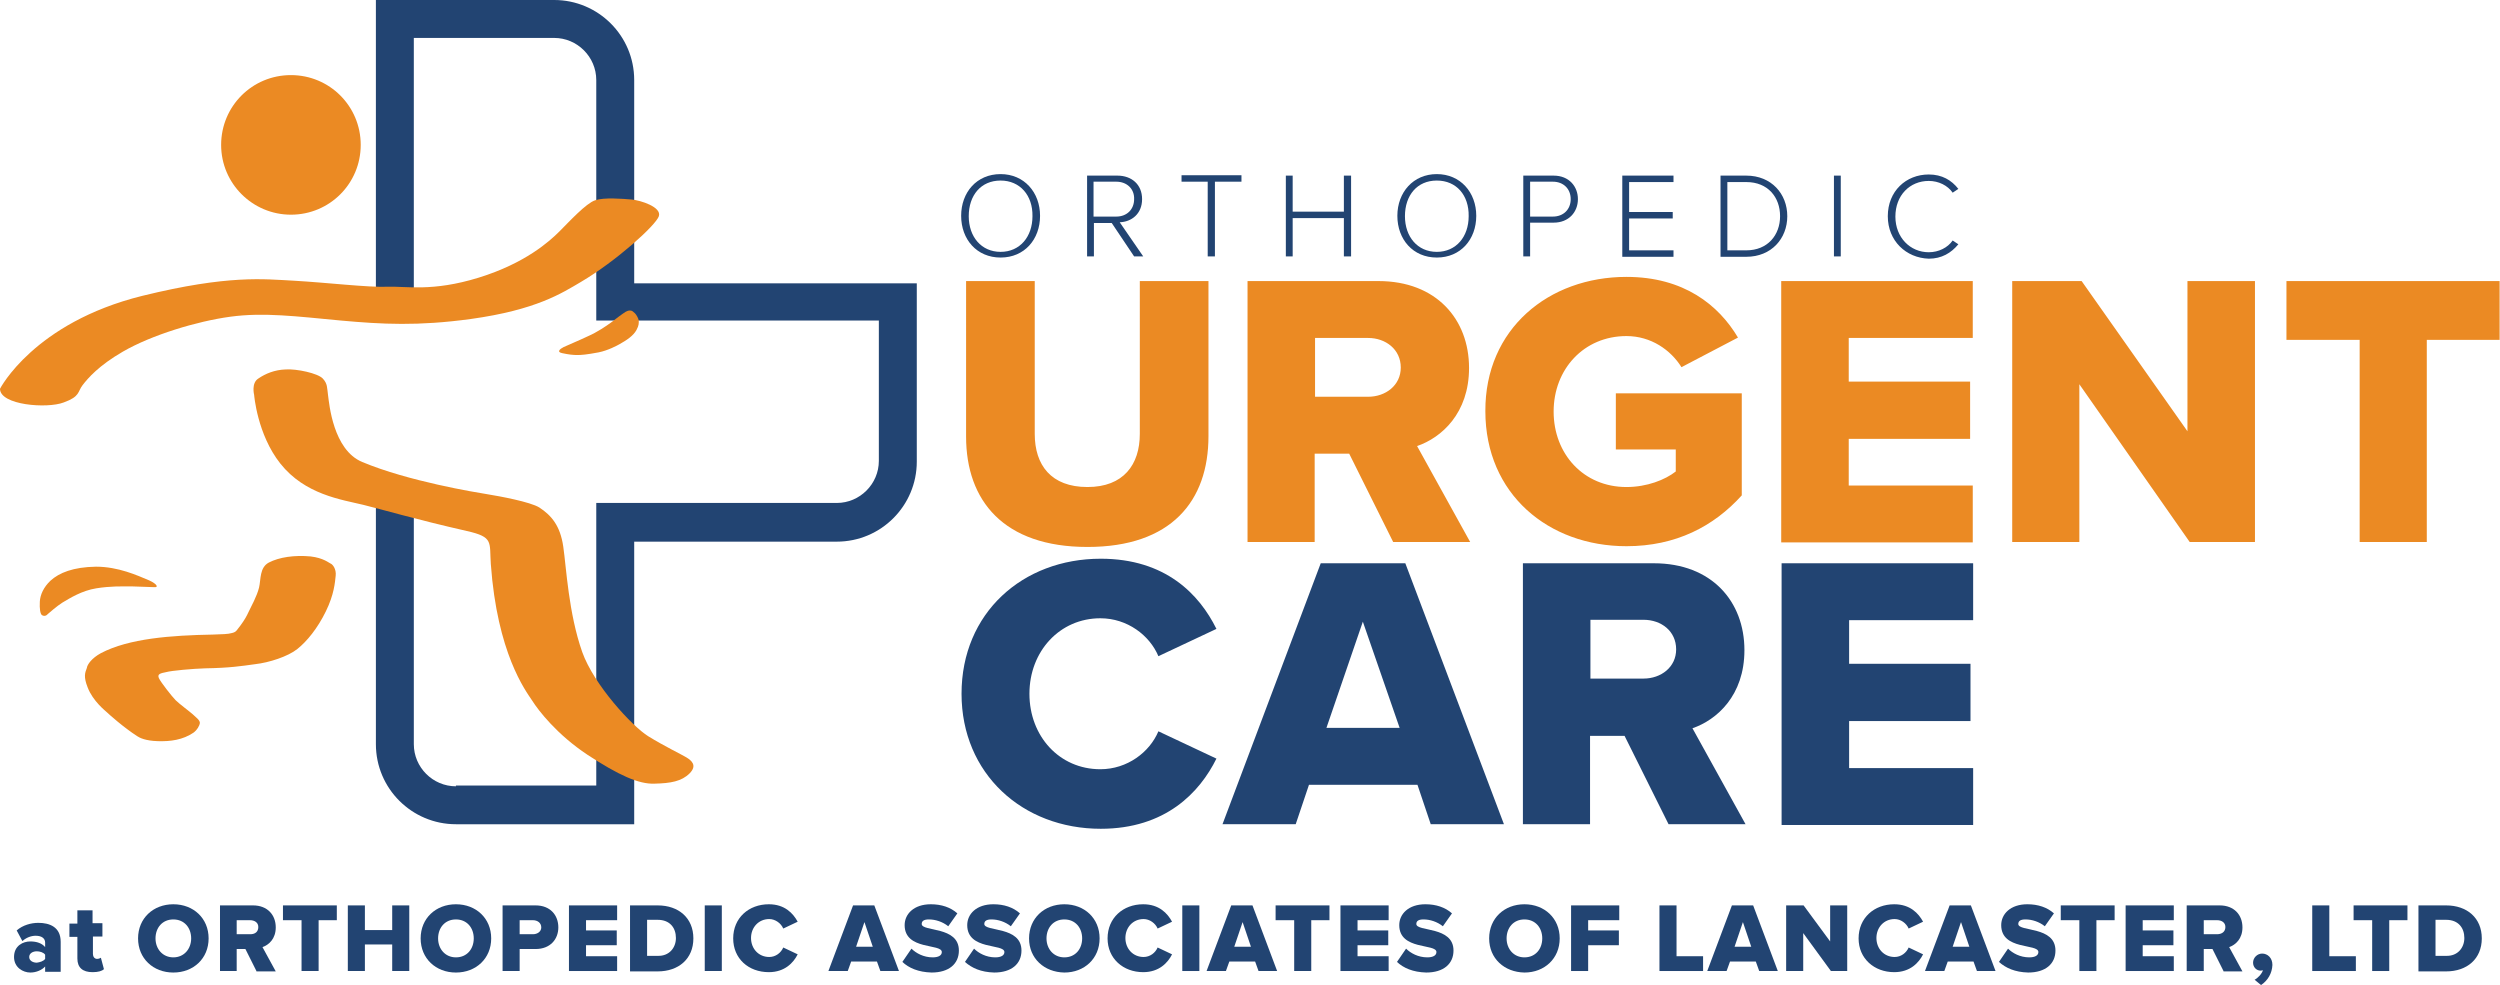 <?xml version="1.0" encoding="utf-8"?>
<!-- Generator: Adobe Illustrator 27.7.0, SVG Export Plug-In . SVG Version: 6.00 Build 0)  -->
<svg version="1.1" id="Layer_1" xmlns="http://www.w3.org/2000/svg" xmlns:xlink="http://www.w3.org/1999/xlink" x="0px" y="0px"
	 viewBox="0 0 659.1 259.7" style="enable-background:new 0 0 659.1 259.7;" xml:space="preserve">
<style type="text/css">
	.st0{fill:#224472;}
	.st1{fill:#EB8A23;}
</style>
<g>
	<path class="st0" d="M11.9,256v-1.2c-0.8,0.9-2.3,1.6-3.9,1.6c-1.9,0-4.3-1.3-4.3-4.1c0-3,2.4-4.1,4.3-4.1c1.7,0,3.1,0.5,3.9,1.5
		v-1.2c0-1.1-0.9-1.8-2.5-1.8c-1.2,0-2.5,0.5-3.5,1.4l-1.5-2.8c1.6-1.4,3.8-2,5.7-2c3,0,5.9,1.1,5.9,5v7.9H11.9z M11.9,252.8v-1.1
		c-0.4-0.6-1.4-0.9-2.2-0.9c-1,0-2,0.5-2,1.5c0,1,1,1.5,2,1.5C10.5,253.7,11.5,253.4,11.9,252.8z"/>
	<path class="st0" d="M20.4,252.7v-5.7h-2.1v-3.5h2.1V240h4v3.4H27v3.5h-2.5v4.6c0,0.7,0.4,1.3,1.1,1.3c0.4,0,0.9-0.2,1-0.3l0.8,3
		c-0.5,0.5-1.5,0.8-3,0.8C21.8,256.3,20.4,255.1,20.4,252.7z"/>
	<path class="st0" d="M36.4,247.4c0-5.3,4-9,9.3-9s9.3,3.7,9.3,9s-4,9-9.3,9S36.4,252.7,36.4,247.4z M50.4,247.4c0-2.8-1.8-5-4.7-5
		c-2.9,0-4.7,2.2-4.7,5c0,2.8,1.9,5,4.7,5C48.5,252.4,50.4,250.2,50.4,247.4z"/>
	<path class="st0" d="M67.6,256l-2.9-5.8h-2.3v5.8H58v-17.3h8.7c3.8,0,6,2.5,6,5.8c0,3-1.8,4.6-3.5,5.2l3.5,6.4H67.6z M68.1,244.4
		c0-1.2-1-1.8-2.2-1.8h-3.5v3.7H66C67.2,246.3,68.1,245.7,68.1,244.4z"/>
	<path class="st0" d="M79.5,256v-13.4h-4.9v-3.9h14.2v3.9H84V256H79.5z"/>
	<path class="st0" d="M103.4,256v-7h-7.2v7h-4.5v-17.3h4.5v6.5h7.2v-6.5h4.5V256H103.4z"/>
	<path class="st0" d="M110.9,247.4c0-5.3,4-9,9.3-9s9.3,3.7,9.3,9s-4,9-9.3,9S110.9,252.7,110.9,247.4z M124.9,247.4
		c0-2.8-1.8-5-4.7-5c-2.9,0-4.7,2.2-4.7,5c0,2.8,1.9,5,4.7,5C123.1,252.4,124.9,250.2,124.9,247.4z"/>
	<path class="st0" d="M132.5,256v-17.3h8.7c3.9,0,6,2.6,6,5.8c0,3.1-2.1,5.7-6,5.7H137v5.8H132.5z M142.7,244.5c0-1.2-1-1.9-2.2-1.9
		H137v3.7h3.5C141.7,246.3,142.7,245.6,142.7,244.5z"/>
	<path class="st0" d="M150,256v-17.3h12.7v3.9h-8.2v2.7h8.1v3.9h-8.1v2.9h8.2v3.9H150z"/>
	<path class="st0" d="M166.1,256v-17.3h7.3c5.5,0,9.4,3.3,9.4,8.7c0,5.4-3.9,8.7-9.4,8.7H166.1z M178.2,247.3c0-2.7-1.6-4.8-4.8-4.8
		h-2.8v9.5h2.8C176.4,252.1,178.2,249.9,178.2,247.3z"/>
	<path class="st0" d="M185.8,256v-17.3h4.5V256H185.8z"/>
	<path class="st0" d="M193.3,247.4c0-5.4,4.1-9,9.4-9c4.2,0,6.4,2.4,7.6,4.6l-3.8,1.8c-0.6-1.4-2.1-2.5-3.7-2.5
		c-2.8,0-4.8,2.2-4.8,5c0,2.8,2,5,4.8,5c1.7,0,3.1-1.1,3.7-2.5l3.8,1.8c-1.1,2.2-3.4,4.7-7.6,4.7
		C197.3,256.3,193.3,252.7,193.3,247.4z"/>
	<path class="st0" d="M232.1,256l-0.9-2.5h-6.8l-0.9,2.5h-5.1l6.5-17.3h5.6l6.5,17.3H232.1z M227.9,243.1l-2.2,6.5h4.4L227.9,243.1z
		"/>
	<path class="st0" d="M237.9,253.6l2.4-3.5c1.2,1.2,3.2,2.3,5.6,2.3c1.5,0,2.4-0.5,2.4-1.4c0-2.3-9.8-0.4-9.8-7.1
		c0-2.9,2.4-5.5,6.9-5.5c2.8,0,5.2,0.8,7,2.4l-2.4,3.4c-1.5-1.2-3.4-1.8-5.1-1.8c-1.3,0-1.9,0.4-1.9,1.2c0,2.1,9.8,0.5,9.8,7
		c0,3.5-2.6,5.8-7.2,5.8C242.1,256.3,239.6,255.2,237.9,253.6z"/>
	<path class="st0" d="M254.4,253.6l2.4-3.5c1.2,1.2,3.2,2.3,5.6,2.3c1.5,0,2.4-0.5,2.4-1.4c0-2.3-9.8-0.4-9.8-7.1
		c0-2.9,2.4-5.5,6.9-5.5c2.8,0,5.2,0.8,7,2.4l-2.4,3.4c-1.5-1.2-3.4-1.8-5.1-1.8c-1.3,0-1.9,0.4-1.9,1.2c0,2.1,9.8,0.5,9.8,7
		c0,3.5-2.6,5.8-7.2,5.8C258.6,256.3,256.2,255.2,254.4,253.6z"/>
	<path class="st0" d="M271.3,247.4c0-5.3,4-9,9.3-9c5.3,0,9.3,3.7,9.3,9s-4,9-9.3,9C275.3,256.3,271.3,252.7,271.3,247.4z
		 M285.3,247.4c0-2.8-1.8-5-4.7-5c-2.9,0-4.7,2.2-4.7,5c0,2.8,1.9,5,4.7,5C283.5,252.4,285.3,250.2,285.3,247.4z"/>
	<path class="st0" d="M292,247.4c0-5.4,4.1-9,9.4-9c4.2,0,6.4,2.4,7.6,4.6l-3.8,1.8c-0.6-1.4-2.1-2.5-3.7-2.5c-2.8,0-4.8,2.2-4.8,5
		c0,2.8,2,5,4.8,5c1.7,0,3.1-1.1,3.7-2.5l3.8,1.8c-1.1,2.2-3.4,4.7-7.6,4.7C296.1,256.3,292,252.7,292,247.4z"/>
	<path class="st0" d="M311.7,256v-17.3h4.5V256H311.7z"/>
	<path class="st0" d="M331.8,256l-0.9-2.5h-6.8l-0.9,2.5h-5.1l6.5-17.3h5.6l6.5,17.3H331.8z M327.6,243.1l-2.2,6.5h4.4L327.6,243.1z
		"/>
	<path class="st0" d="M341.2,256v-13.4h-4.9v-3.9h14.2v3.9h-4.8V256H341.2z"/>
	<path class="st0" d="M353.4,256v-17.3h12.7v3.9h-8.2v2.7h8.1v3.9h-8.1v2.9h8.2v3.9H353.4z"/>
	<path class="st0" d="M368.3,253.6l2.4-3.5c1.2,1.2,3.2,2.3,5.6,2.3c1.5,0,2.4-0.5,2.4-1.4c0-2.3-9.8-0.4-9.8-7.1
		c0-2.9,2.4-5.5,6.9-5.5c2.8,0,5.2,0.8,7,2.4l-2.4,3.4c-1.5-1.2-3.4-1.8-5.1-1.8c-1.3,0-1.9,0.4-1.9,1.2c0,2.1,9.8,0.5,9.8,7
		c0,3.5-2.6,5.8-7.2,5.8C372.5,256.3,370,255.2,368.3,253.6z"/>
	<path class="st0" d="M392.6,247.4c0-5.3,4-9,9.3-9c5.3,0,9.3,3.7,9.3,9s-4,9-9.3,9C396.6,256.3,392.6,252.7,392.6,247.4z
		 M406.6,247.4c0-2.8-1.8-5-4.7-5c-2.9,0-4.7,2.2-4.7,5c0,2.8,1.9,5,4.7,5C404.8,252.4,406.6,250.2,406.6,247.4z"/>
	<path class="st0" d="M414.2,256v-17.3h12.7v3.9h-8.2v2.7h8.1v3.9h-8.1v6.8H414.2z"/>
	<path class="st0" d="M437.5,256v-17.3h4.5v13.4h7v3.9H437.5z"/>
	<path class="st0" d="M463.8,256l-0.9-2.5h-6.8l-0.9,2.5h-5.1l6.5-17.3h5.6l6.5,17.3H463.8z M459.5,243.1l-2.2,6.5h4.4L459.5,243.1z
		"/>
	<path class="st0" d="M482.7,256l-7.3-10v10h-4.5v-17.3h4.6l7,9.5v-9.5h4.5V256H482.7z"/>
	<path class="st0" d="M490,247.4c0-5.4,4.1-9,9.4-9c4.2,0,6.4,2.4,7.6,4.6l-3.8,1.8c-0.6-1.4-2.1-2.5-3.7-2.5c-2.8,0-4.8,2.2-4.8,5
		c0,2.8,2,5,4.8,5c1.7,0,3.1-1.1,3.7-2.5l3.8,1.8c-1.1,2.2-3.4,4.7-7.6,4.7C494.1,256.3,490,252.7,490,247.4z"/>
	<path class="st0" d="M521.2,256l-0.9-2.5h-6.8l-0.9,2.5h-5.1l6.5-17.3h5.6l6.5,17.3H521.2z M517,243.1l-2.2,6.5h4.4L517,243.1z"/>
	<path class="st0" d="M527,253.6l2.4-3.5c1.2,1.2,3.2,2.3,5.6,2.3c1.5,0,2.4-0.5,2.4-1.4c0-2.3-9.8-0.4-9.8-7.1
		c0-2.9,2.4-5.5,6.9-5.5c2.8,0,5.2,0.8,7,2.4l-2.4,3.4c-1.5-1.2-3.4-1.8-5.1-1.8c-1.3,0-1.9,0.4-1.9,1.2c0,2.1,9.8,0.5,9.8,7
		c0,3.5-2.6,5.8-7.2,5.8C531.2,256.3,528.8,255.2,527,253.6z"/>
	<path class="st0" d="M548.2,256v-13.4h-4.9v-3.9h14.2v3.9h-4.8V256H548.2z"/>
	<path class="st0" d="M560.4,256v-17.3h12.7v3.9h-8.2v2.7h8.1v3.9h-8.1v2.9h8.2v3.9H560.4z"/>
	<path class="st0" d="M586.2,256l-2.9-5.8H581v5.8h-4.5v-17.3h8.7c3.8,0,6,2.5,6,5.8c0,3-1.8,4.6-3.5,5.2l3.5,6.4H586.2z
		 M586.7,244.4c0-1.2-1-1.8-2.2-1.8H581v3.7h3.5C585.7,246.3,586.7,245.7,586.7,244.4z"/>
	<path class="st0" d="M596.1,259.7l-1.7-1.4c0.8-0.4,1.9-1.5,2.2-2.5c-0.1,0-0.4,0.1-0.6,0.1c-1.1,0-2-0.9-2-2.1
		c0-1.3,1.1-2.4,2.4-2.4c1.4,0,2.7,1.1,2.7,3C599,256.6,597.9,258.5,596.1,259.7z"/>
	<path class="st0" d="M609.6,256v-17.3h4.5v13.4h7v3.9H609.6z"/>
	<path class="st0" d="M625.4,256v-13.4h-4.9v-3.9h14.2v3.9h-4.8V256H625.4z"/>
	<path class="st0" d="M637.6,256v-17.3h7.3c5.5,0,9.4,3.3,9.4,8.7c0,5.4-3.9,8.7-9.4,8.7H637.6z M649.7,247.3c0-2.7-1.6-4.8-4.8-4.8
		h-2.8v9.5h2.8C647.9,252.1,649.7,249.9,649.7,247.3z"/>
</g>
<g>
	<path class="st0" d="M120.2,207.3c-6.1,0-11.1-5-11.1-11.1v-53.4v-10h-10v10v53.4c0,11.7,9.5,21.1,21.1,21.1l0,0h47v-74.5h53.4
		c11.7,0,21.1-9.5,21.1-21.1v-47h-74.5V21.1c0-11.7-9.5-21.1-21.1-21.1h-47v74.5v10h10v-10V10h37c6.1,0,11.1,5,11.1,11.1v53.4v10h10
		h64.5v37c0,6.1-5,11.1-11.1,11.1h-53.4h-10v10v64.5H120.2"/>
	<g>
		<path class="st1" d="M95.1,38.2c0,10.2-8.2,18.4-18.4,18.4c-10.1,0-18.4-8.2-18.4-18.4c0-10.2,8.2-18.4,18.4-18.4
			C86.9,19.8,95.1,28,95.1,38.2"/>
		<path class="st1" d="M0,102.5c0,0,8.9-17.4,37.5-24.5c22.8-5.6,32.1-4.4,39.9-4c8.8,0.5,19.7,1.8,24.7,1.6
			c5-0.2,11.8,1.4,24.1-2.4c12.3-3.8,18.7-9.6,21.3-12.2c2.6-2.6,7-7.4,9.4-8.2c2.4-0.8,7.2-0.4,9.6-0.2c2.4,0.2,8,2,7.2,4.4
			c-0.8,2.4-11.2,11.8-20.5,17.3c-5.1,3-11.8,7.4-29.1,9.8c-13.9,1.9-23.3,1.4-34.3,0.4c-11.7-1.1-20.3-2.2-29.1-1
			c-8.8,1.2-20.7,4.8-28.3,9.2c-6.4,3.7-9.2,7-10.6,8.8c-1.4,1.8-0.6,3-5,4.6C12.4,107.8,0,106.8,0,102.5"/>
		<path class="st1" d="M25.3,149.4c-6,0.1-9.7,1.6-12,3.7c-1.8,1.7-2.7,3.7-2.8,5.5c-0.1,1.9,0.1,3.3,0.6,3.6
			c0.5,0.3,1.1,0.2,1.6-0.4c0,0,2.4-2.1,3.7-2.9c2-1.2,5.2-3.2,9-3.8c3.8-0.6,6.5-0.5,9.5-0.5c2.4,0.1,5.1,0.2,5.8,0.2
			c1.1,0.1,0.8-0.8-1.4-1.8C36.2,151.7,31.2,149.4,25.3,149.4"/>
		<path class="st1" d="M26.6,172.2c7.4-3.9,18.6-4.7,29.5-4.9c2.6-0.1,4-0.1,5-0.4c0.5-0.1,0.9-0.3,1.1-0.5c0,0,0.1,0,1.2-1.5
			c1.1-1.5,1.6-2.4,2.2-3.7c0.6-1.3,2.1-3.9,2.7-6.3c0.5-2.1,0.1-5.3,2.6-6.6c2.7-1.4,6.7-2,11-1.6c3.4,0.4,4.8,1.7,5.3,1.9
			c0.5,0.2,1.5,1.4,1.3,3.2c-0.2,1.8-0.4,4.9-2.6,9.4c-2.2,4.5-5,7.9-7.5,9.9c-2.5,2-7.5,3.6-11.1,4c-3.6,0.5-6.8,1-13.2,1.1
			c-3.3,0.1-8.9,0.6-10.3,1c-1.5,0.3-2.4,0.5-1.9,1.6c0.5,1.1,3.5,4.9,4.4,5.8c1,1,3.6,2.9,4.5,3.7c0.8,0.8,1.9,1.5,1.9,2.3
			c-0.1,0.8-0.8,1.9-1.6,2.5c-2.9,2-6.2,2.4-9.5,2.3c-3.3-0.1-4.8-0.9-5.4-1.3c-3.6-2.3-7.6-5.9-8-6.3c-0.3-0.3-3.7-2.9-5.1-6.6
			c-1.1-2.8-0.7-3.8-0.2-5.1C23,175.2,24.2,173.5,26.6,172.2"/>
		<path class="st1" d="M164.2,82.7c0,0-2.1,1.5-3.2,2.4c-1.1,0.8-3.6,2.5-5.9,3.5c-2.3,1.1-5.9,2.6-6.5,2.9c-1,0.5-1.9,1.3-0.4,1.6
			c1.8,0.4,3,0.5,4,0.5c1.1,0,2.4-0.1,5.6-0.7c2.5-0.5,4.9-1.8,5.6-2.2c1.8-1,3.6-2.2,4.4-3.7c0.7-1.3,0.6-1.8,0.6-2.5
			c-0.1-0.6-0.6-1.5-1-1.9c-0.5-0.4-0.6-0.6-1-0.7C165.9,81.8,165.4,81.8,164.2,82.7"/>
		<path class="st1" d="M67,104.1c0,0-0.8-3.1,1.1-4.3c1.9-1.3,4.3-2.3,7.2-2.4c2.9-0.2,8.5,1,9.8,2.4c1.3,1.4,1.1,2.4,1.4,4.5
			c0.3,2.1,1.3,14.3,9,17.5c12.2,5.1,29.9,8,33,8.5c3.1,0.5,11.3,2,13.7,3.5c3.2,2.1,5.5,4.8,6.3,10.3c0.8,5.5,1.4,17.6,5,27.8
			c3.1,8.7,13.2,19.6,17.4,22.2c4.2,2.6,8.8,4.8,10.1,5.6c1.3,0.8,2.9,2.1,0.8,4.2c-2.1,2.1-5,2.6-9.2,2.7
			c-4.2,0.2-9.6-2.3-17.7-7.6c-8-5.3-12.9-11.6-14.6-14.3c-1.8-2.7-9.2-12.5-10.9-36c-0.4-5.8,0.8-7.1-6.3-8.7
			c-13.6-3.1-22.8-5.8-27.3-6.9c-5.8-1.4-15.4-2.7-21.9-10.9C67.8,114.5,67,104.1,67,104.1"/>
	</g>
	<g>
		<g>
			<path class="st1" d="M254.7,74.1h18.1v40.3c0,8.2,4.3,14,13.9,14c9.5,0,13.8-5.9,13.8-14V74.1h18.1V115
				c0,17.1-9.8,29.2-31.9,29.2c-22.1,0-32-12.2-32-29.1V74.1z M367.3,142.9l-11.6-23.3h-9.1v23.3h-17.7V74.1h34.5
				c15.3,0,23.9,10.1,23.9,22.9c0,12-7.3,18.4-13.7,20.6l14,25.3H367.3z M360.7,89.1h-14v15.5h14c4.6,0,8.6-3,8.6-7.7
				C369.3,92.1,365.3,89.1,360.7,89.1z M428.8,73c15.1,0,24.3,7.4,29.4,16l-14.9,7.8c-2.8-4.5-8-8.2-14.5-8.2
				c-11.2,0-19.2,8.7-19.2,19.9c0,11.2,7.9,19.9,19.2,19.9c5.4,0,10.2-1.9,13-4.1v-5.8H426v-14.8h33.2v26.9
				c-7.4,8.2-17.4,13.4-30.4,13.4c-20.5,0-37.2-13.7-37.2-35.6C391.5,86.7,408.3,73,428.8,73z M469.6,142.9V74.1h50.5v15h-32.7v11.5
				h32v15.1h-32V128h32.7v15H469.6z M577.3,142.9l-29.1-41.6v41.6h-17.7V74.1h18.3l27.9,39.6V74.1h17.8v68.8H577.3z M622.1,142.9
				V89.6h-19.3V74.1h56.2v15.5h-19.2v53.3H622.1z"/>
		</g>
		<g>
			<path class="st0" d="M253.5,182.9c0-21.3,16.1-35.6,36.7-35.6c17.1,0,26,9.4,30.5,18.5l-15.3,7.2c-2.3-5.5-8.2-10-15.3-10
				c-10.7,0-18.7,8.7-18.7,19.9c0,11.2,7.9,19.9,18.7,19.9c7.1,0,13-4.5,15.3-10l15.3,7.2c-4.4,8.9-13.4,18.5-30.5,18.5
				C269.6,218.5,253.5,204,253.5,182.9z"/>
			<path class="st0" d="M377.2,217.3l-3.5-10.4h-28.6l-3.5,10.4h-19.3l25.9-68.8h22.3l26,68.8H377.2z M359.3,163.9l-9.6,28H369
				L359.3,163.9z"/>
			<path class="st0" d="M439.9,217.3l-11.6-23.3h-9.1v23.3h-17.7v-68.8H436c15.3,0,23.9,10.1,23.9,22.9c0,12-7.3,18.4-13.7,20.6
				l14,25.3H439.9z M433.3,163.4h-14v15.5h14c4.6,0,8.6-3,8.6-7.7C441.9,166.4,438,163.4,433.3,163.4z"/>
			<path class="st0" d="M469.7,217.3v-68.8h50.5v15h-32.7v11.5h32v15.1h-32v12.4h32.7v15H469.7z"/>
		</g>
	</g>
	<g>
		<path class="st0" d="M263.8,45.9c6.2,0,10.4,4.8,10.4,11s-4.1,11-10.4,11c-6.3,0-10.4-4.8-10.4-11S257.5,45.9,263.8,45.9z
			 M263.8,47.6c-5.2,0-8.4,3.9-8.4,9.4c0,5.4,3.3,9.4,8.4,9.4c5.1,0,8.4-4,8.4-9.4C272.3,51.5,268.9,47.6,263.8,47.6z"/>
		<path class="st0" d="M293.1,58.8h-4.7v8.8h-1.8V46.3h8c3.7,0,6.5,2.3,6.5,6.2c0,3.9-2.8,6-5.9,6.1l6.2,9H299L293.1,58.8z
			 M294.3,47.9h-6v9.2h6c2.8,0,4.7-1.9,4.7-4.6C299.1,49.8,297.1,47.9,294.3,47.9z"/>
		<path class="st0" d="M318.5,47.9h-7v-1.7h15.8v1.7h-7v19.7h-1.9V47.9z"/>
		<path class="st0" d="M354.3,57.5h-13.5v10.1h-1.8V46.3h1.8v9.5h13.5v-9.5h1.9v21.3h-1.9V57.5z"/>
		<path class="st0" d="M378.8,45.9c6.2,0,10.4,4.8,10.4,11s-4.1,11-10.4,11c-6.3,0-10.4-4.8-10.4-11S372.6,45.9,378.8,45.9z
			 M378.8,47.6c-5.2,0-8.4,3.9-8.4,9.4c0,5.4,3.3,9.4,8.4,9.4c5.1,0,8.4-4,8.4-9.4C387.3,51.5,384,47.6,378.8,47.6z"/>
		<path class="st0" d="M401.6,46.3h8c4.1,0,6.4,2.9,6.4,6.2c0,3.4-2.4,6.2-6.4,6.2h-6.2v8.9h-1.8V46.3z M409.4,47.9h-6v9.2h6
			c2.8,0,4.7-1.9,4.7-4.6C414.1,49.8,412.2,47.9,409.4,47.9z"/>
		<path class="st0" d="M427.7,46.3h13.5v1.7h-11.7v7.9H441v1.7h-11.5V66h11.7v1.7h-13.5V46.3z"/>
		<path class="st0" d="M453.6,46.3h6.8c6.6,0,10.8,4.8,10.8,10.7c0,5.9-4.2,10.7-10.8,10.7h-6.8V46.3z M460.4,66c5.6,0,8.9-4,8.9-9
			s-3.2-9-8.9-9h-5v18H460.4z"/>
		<path class="st0" d="M483.5,46.3h1.8v21.3h-1.8V46.3z"/>
		<path class="st0" d="M497.7,57c0-6.6,4.8-11,10.8-11c3.5,0,6,1.5,7.8,3.8l-1.5,1c-1.3-1.9-3.7-3.1-6.3-3.1c-5,0-8.8,3.8-8.8,9.4
			c0,5.5,3.9,9.4,8.8,9.4c2.6,0,5-1.2,6.3-3.1l1.5,1c-1.9,2.3-4.4,3.8-7.8,3.8C502.5,68,497.7,63.5,497.7,57z"/>
	</g>
</g>
</svg>
